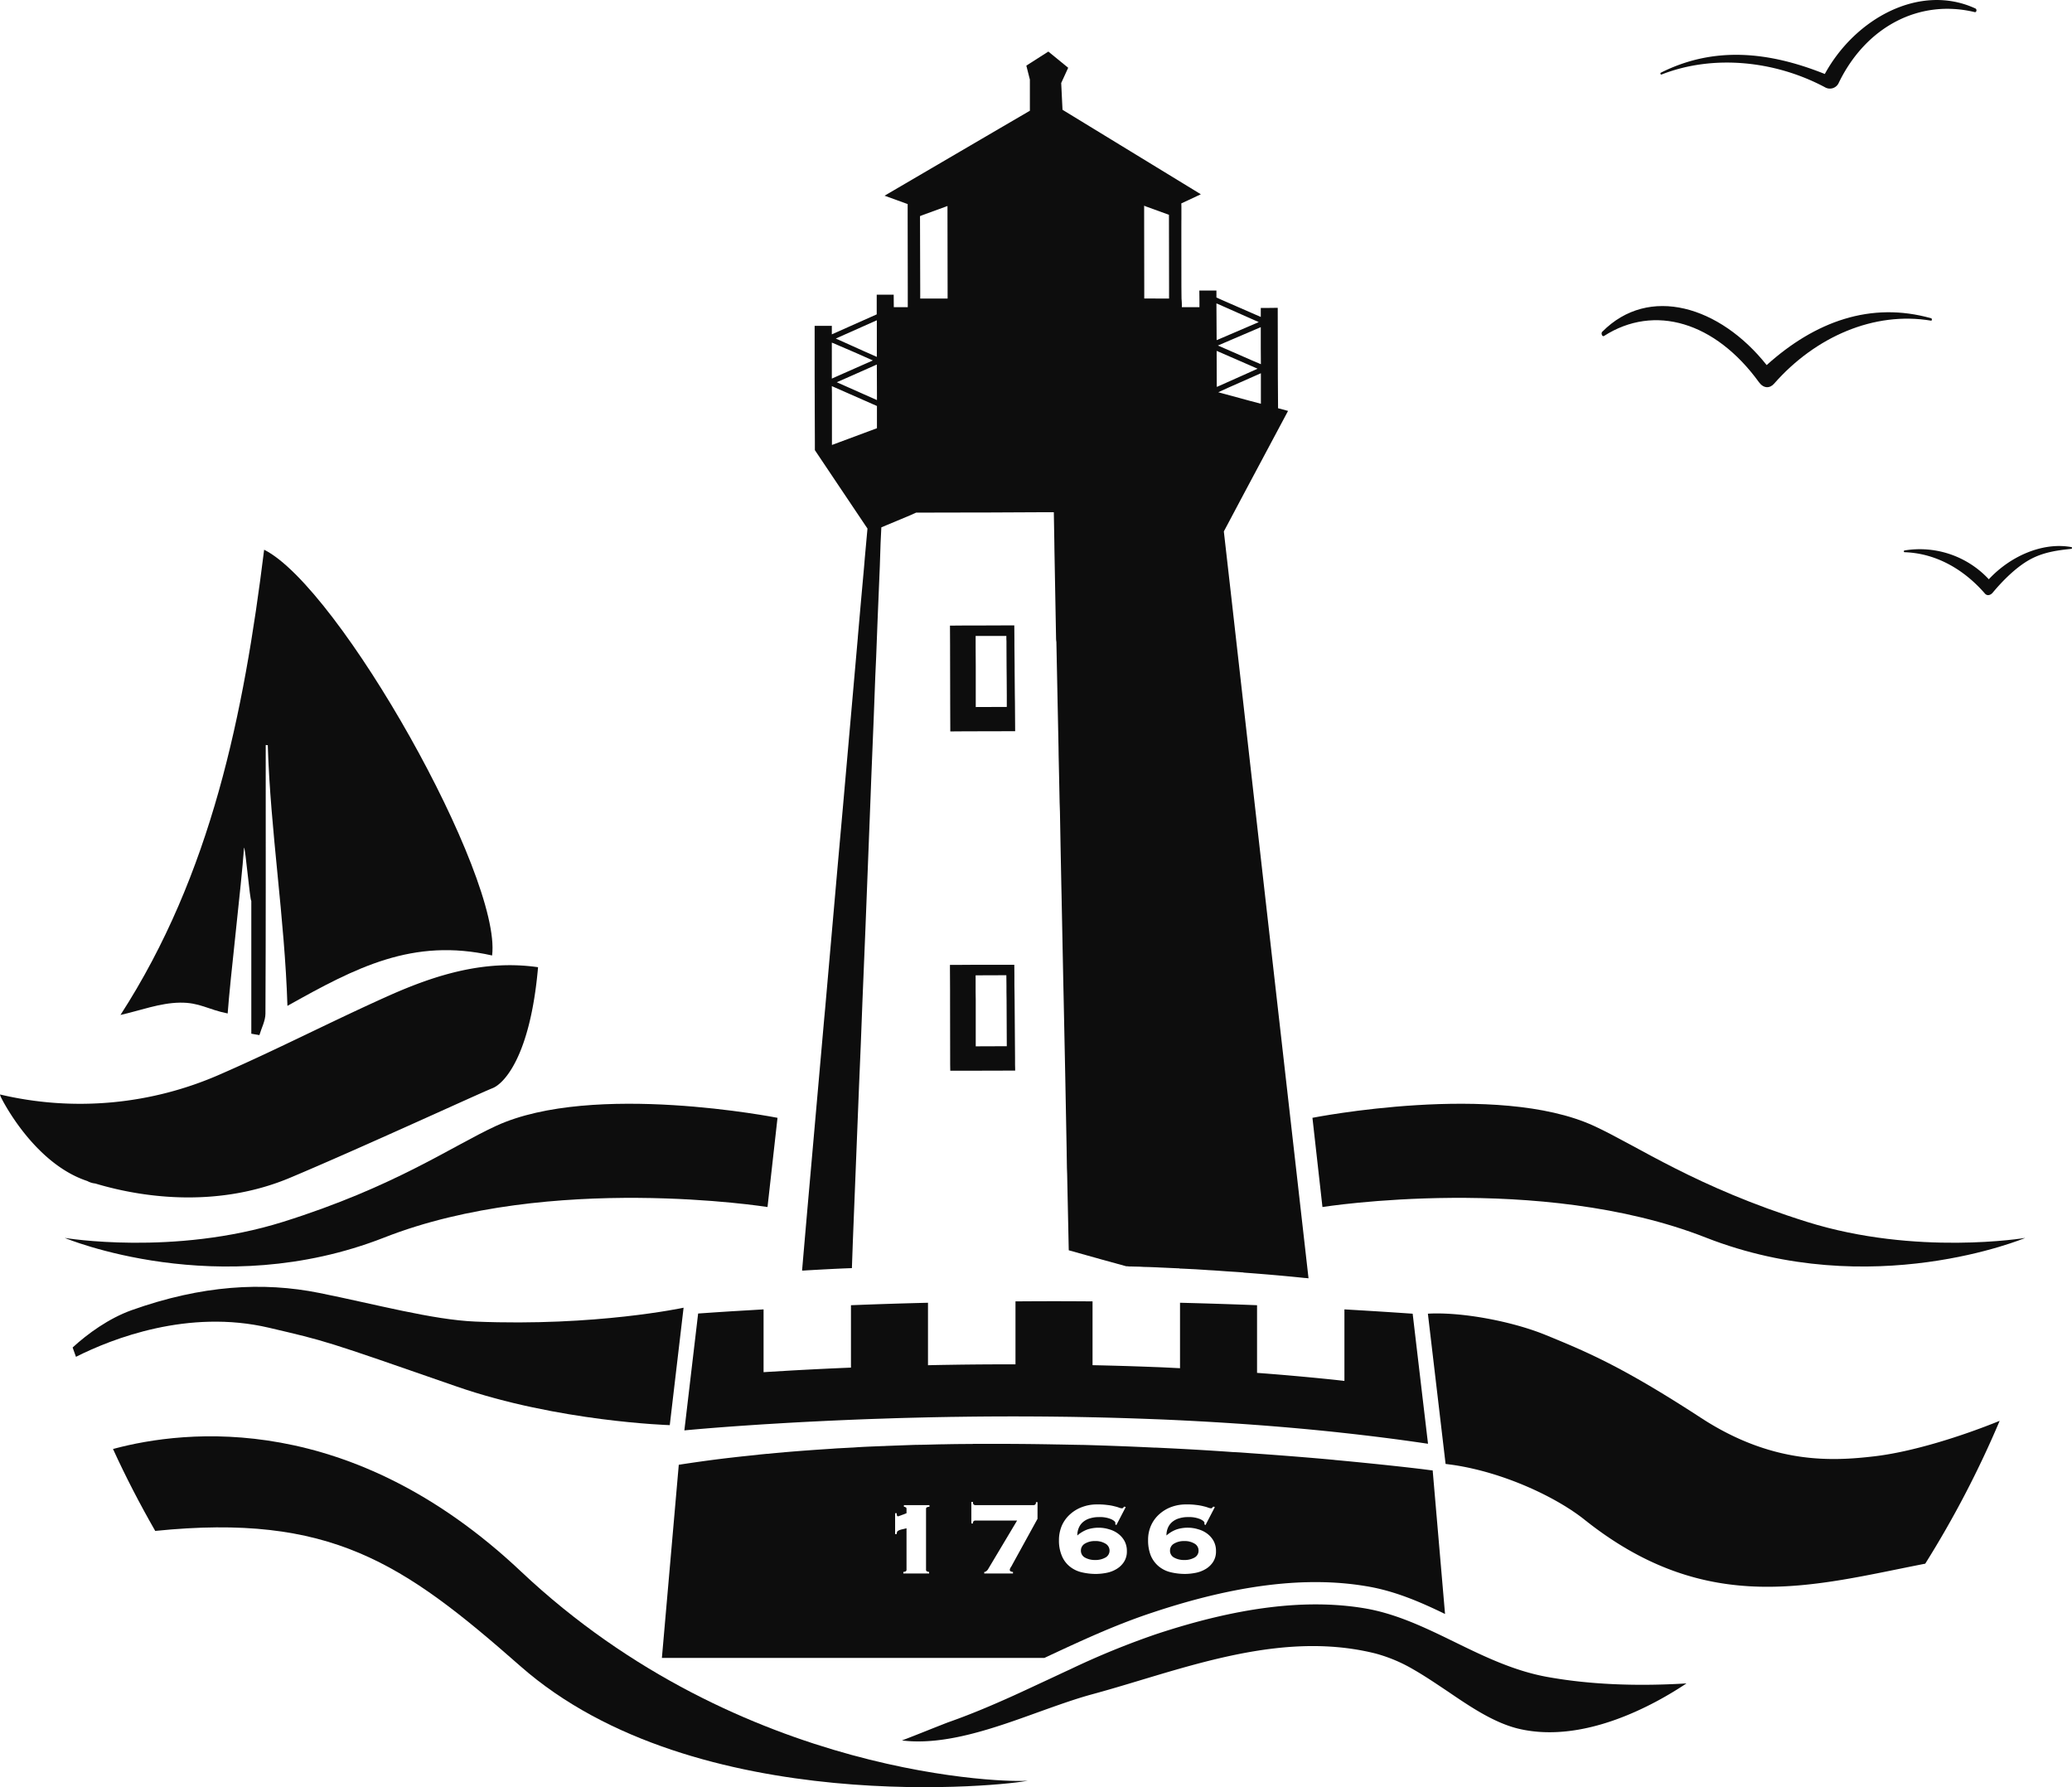 <?xml version="1.0" encoding="UTF-8"?> <svg xmlns="http://www.w3.org/2000/svg" xmlns:xlink="http://www.w3.org/1999/xlink" width="793.56" height="684.438" viewBox="0 0 793.56 684.438"><defs><clipPath id="clip-path"><rect id="Rettangolo_4393" data-name="Rettangolo 4393" width="206.077" height="248.052" fill="none"></rect></clipPath><clipPath id="clip-path-2"><rect id="Rettangolo_4394" data-name="Rettangolo 4394" width="64.399" height="18.81" fill="none"></rect></clipPath><clipPath id="clip-path-3"><rect id="Rettangolo_4395" data-name="Rettangolo 4395" width="126.493" height="31.075" fill="none"></rect></clipPath><clipPath id="clip-path-4"><rect id="Rettangolo_4396" data-name="Rettangolo 4396" width="121.045" height="33.913" fill="none"></rect></clipPath><clipPath id="clip-path-5"><rect id="Rettangolo_4392" data-name="Rettangolo 4392" width="750.859" height="664.692" fill="none"></rect></clipPath></defs><g id="Raggruppa_7228" data-name="Raggruppa 7228" transform="translate(-563.119 -1919)"><g id="Raggruppa_7115" data-name="Raggruppa 7115" transform="translate(587.912 1938.746)"><path id="Tracciato_45952" data-name="Tracciato 45952" d="M76.465,66.677l-11.726.043h-.161V51.171l-.043-7.319V39.488H76.3v1.277l.043.738v1.562l.037,8.106.043,4.4.043,6.867Zm3.124-1.81L79.545,62.2l-.081-9.544V51.171l-.081-8.311V41.3L79.34,35.46H75.517L64.578,35.5H60.01l-5.225.043h-.081l.037,7.487v1.481l.043,19.659v.744l.043,11.143h.781l5.057-.037h.167l18.835-.043Z" transform="translate(284.335 184.307)" fill="#0d0d0d"></path></g><g id="Raggruppa_7227" data-name="Raggruppa 7227"><g id="Raggruppa_7107" data-name="Raggruppa 7107" transform="translate(563.119 2129.525)" clip-path="url(#clip-path)"><path id="Tracciato_45964" data-name="Tracciato 45964" d="M48.5,177.6c.973-13.554,5.212-48.744,6.272-63.525.508,0,2.268,20.4,2.783,20.4v50.876l3.1.539c.806-2.739,2.3-5.479,2.312-8.224.167-32.246.105-64.492.105-96.738V74.793l.787.056c1.023,33.058,6.483,66.122,7.53,99.843,26.265-14.732,48.05-26.154,78.387-19.3C153.529,125.086,91.274,14.378,62.467,0,54.683,62.881,42.232,124.33,7.445,178.168c7.518-1.673,15.116-4.611,22.751-4.71,7.573-.105,10.753,2.646,18.3,4.14" transform="translate(38.696 0.001)" fill="#0d0d0d"></path><path id="Tracciato_45965" data-name="Tracciato 45965" d="M206.077,26.445h0v-.006l-.006.006c-20.322-2.925-39.107,2.845-57.229,10.939-21.481,9.594-42.41,20.433-63.966,29.841A133.207,133.207,0,0,1,0,75.183a5.793,5.793,0,0,0,.521,1.363v0s12.253,25,32.953,31.794l.012.012a7.781,7.781,0,0,0,2.993.923c20.5,6.154,48.459,8.813,74.656-2.213,27.115-11.4,71.929-32.048,77.216-34.174l.161-.068.118-.05c4.239-1.63,14.44-11.868,17.44-46.3l.006-.025" transform="translate(0 133.441)" fill="#0d0d0d"></path></g><g id="Raggruppa_7109" data-name="Raggruppa 7109" transform="translate(1292.279 2128.102)" clip-path="url(#clip-path-2)"><path id="Tracciato_45966" data-name="Tracciato 45966" d="M64.195.426c-10.74-2-23.191,3.21-31.657,12.315A36.071,36.071,0,0,0,.254,1.709c-.359.056-.322.657.019.669C12,2.744,22.764,8.675,31.056,18.22c.861,1,2.157.632,2.975-.353,4.022-4.822,9.086-9.817,14.18-12.643S58.734,1.647,64.145,1.089c.3-.031.353-.607.05-.663" transform="translate(0 0.001)" fill="#0d0d0d"></path></g><g id="Raggruppa_7111" data-name="Raggruppa 7111" transform="translate(1176.525 2036.209)" clip-path="url(#clip-path-3)"><path id="Tracciato_45967" data-name="Tracciato 45967" d="M.223,9.873c17.9-18.109,45.1-9.811,62.992,12.736C81.777,5.882,103.1-1.828,126.2,4.674c.434.124.372.992-.05.917C104.4,1.934,81.876,11.726,66.06,29.73c-1.661,1.89-4.035,1.865-5.795-.558C43.556,6.118,20.253-.935.9,11.472c-.651.415-1.24-1.041-.682-1.6" transform="translate(0 -0.002)" fill="#0d0d0d"></path></g><g id="Raggruppa_7114" data-name="Raggruppa 7114" transform="translate(1199.047 1919)"><g id="Raggruppa_7113" data-name="Raggruppa 7113" transform="translate(0 0)" clip-path="url(#clip-path-4)"><path id="Tracciato_45968" data-name="Tracciato 45968" d="M120.651,3.251C99.462-6.56,74.622,7,62.964,28.327c-21.487-8.6-42.435-10.716-62.776-.5-.384.192-.124.849.266.694,19.727-7.728,43.34-5.336,62.521,4.865a3.712,3.712,0,0,0,5.355-1.735C78.755,10.2,99.158-.486,120.378,4.633c.719.167.923-1.078.273-1.382" transform="translate(-0.002 0.005)" fill="#0d0d0d"></path></g></g><g id="Raggruppa_7104" data-name="Raggruppa 7104" transform="translate(587.912 1938.746)" clip-path="url(#clip-path-5)"><path id="Tracciato_45953" data-name="Tracciato 45953" d="M234.479,84.332l-5.293,44.976s-42.819-1.314-81.647-14.806C96.2,96.653,97.89,97.223,75.677,92.005c-30.846-7.239-59.931,4.1-73.913,11.137-.452-1.184-.861-2.386-1.277-3.57C6.246,94.267,14.352,88.423,23.029,85.3c26.9-9.594,50.349-10.951,71.9-6.625s43.451,10.307,59.85,10.976c46.172,1.909,79.7-5.317,79.7-5.317" transform="translate(2.536 396.731)" fill="#0d0d0d"></path><path id="Tracciato_45954" data-name="Tracciato 45954" d="M353.309,217.432c-5.838,1.642-127.138,15.308-194.351-43.885C114,133.981,86.235,114.973,19.153,121.8c-5.844-10.2-11.273-20.65-16.17-31.378,28.057-7.573,91.111-14.49,156.18,46.841,84.61,79.837,188.674,81.027,194.146,80.166" transform="translate(15.504 444.75)" fill="#0d0d0d"></path><path id="Tracciato_45955" data-name="Tracciato 45955" d="M303.224,119.106a386.047,386.047,0,0,1-28.5,54.706c-42.739,8.311-83.283,20.78-130.472-16.833-10.8-8.615-30.6-17.954-49.866-20.917-.806-.124-3.365-.452-3.365-.452l-6.78-57.538c12.748-.737,32.11,2.857,45.026,8.125,15.544,6.371,29.123,11.937,59.609,31.8,27.474,17.892,50.306,16.566,66.339,14.7,14.707-1.711,33.628-7.747,48.013-13.591" transform="translate(437.836 405.285)" fill="#0d0d0d"></path><path id="Tracciato_45956" data-name="Tracciato 45956" d="M205.694,130.676l-.744-.2,3.787-1.729,12.544-5.553v11.682l-4.2-1.109Zm-1.314-2.262-.043-13.777.5.2,12.544,5.466,2.634,1.153-5.677,2.553-9.42,4.2Zm.409-31.756,15.674,6.954-15.63,6.706-.5.2-.081-14.069Zm16.492,22.869v.2l-2.715-1.147L205.117,112.7l-.328-.124.328-.124,16.126-6.91v8.063ZM186.115,94.6l-9.5-.037V90.528l-.043-28.007v-3.5l.533.242,8.968,3.254.043,28.007Zm-84.814,0H90.809V90.528l-.081-27.517L92,62.521l8.925-3.254.328-.124v3.378l.043,28.007ZM74.236,133.471l-15.382-6.83,5.51-2.423,9.829-4.363v.248l.043,11.23Zm0,10.778L57,150.663v-19.7l-.043-2.839,17.279,7.611ZM56.957,111.464l.539.211,7.852,3.371,7.326,3.248-9.792,4.32L57.5,125l-.539.248Zm17.236-8.553v14.025l-4.648-2.058L58.482,109.9ZM235.021,430.076l-12.383-109L210.013,209.441l-2.919-25.664,7.648-14.4,16.944-31.756-3.824-1.023-.081-12.222-.043-24.388V98.139l-3.576.043h-2.919v3.452L206.555,95.22l-2.3-1.029V91.52h-6.545l.043,4.152v2.219h-6.743a29.207,29.207,0,0,0-.124-3.291l-.043-4.437s-.037-25.875,0-25.875V59.354l-.037-1.2,7.481-3.5L146.506,23.03l-1.2-.738-.5-10.245,2.677-5.838L139.881,0l-8.429,5.386,1.357,5.349v11.93L121.04,29.532,77.155,55.2,86,58.406v5.429l.043,26.693v7.363H80.694l-.043-4.772h-6.5v7.53L56.957,108.3v-3.248H50.375v19.374l.087,25.3v2.919l8.3,12.383,10.9,16.244.948,1.4-1.029,11.354-.291,3.533-1.19,13.164-.62,7.078-.533,6.086-.043.657L65.8,237.083l-4.524,51.459-2.138,23.935L54.41,366.365l-.415,4.481-6.167,69.841-.7,8.026-1.066,12.3-.5,5.838c.781,0,1.562-.081,2.343-.124,5.144-.285,10.778-.614,16.74-.818l.372-10.449.167-4.239,2.219-55.692.657-15.63.62-16.12,1.153-28.013.614-15.711,1.357-34.843.248-6.662L73,255.223l.614-16.244.328-7.2.539-14.069.861-20.731.043-1.357.242-7.363.291-6.043,10.815-4.524,2.51-1.116,17.44-.037h7.158l25.379-.124h2.758l.2,11.559.037,2.876.62,33.734a9.649,9.649,0,0,0,.124,1.518l.824,40.514.037,2.925L144,277.72l.2,9.836.124,3.619.248,13.734.285,14.44.081,3.576.663,33.194.161,7.406.576,27.926.533,28.137.124,7.939.087,2.343.614,29.2,12.631,3.539,9.414,2.591h.539c.2.081.409,0,.576.081.738,0,1.438,0,2.175.043,1.153,0,2.262.037,3.334.124,2.262.037,4.444.124,6.662.242,2.182.087,4.444.211,6.662.291a.825.825,0,0,1,.452.081c2.1.081,4.2.2,6.253.291,1.686.124,3.291.2,4.9.328,1.729.081,3.452.2,5.181.328,2.591.2,5.181.329,7.772.533a.814.814,0,0,1,.452.081c7.778.576,15.593,1.24,23.408,2.058.452,0,.942.087,1.394.124v-.248Z" transform="translate(236.834)" fill="#0d0d0d"></path><path id="Tracciato_45957" data-name="Tracciato 45957" d="M64.577,87.65V69.925l-.043-3.086V60.461L76.3,60.418l.043,3.991v2.429l.043,3.167.081,17.6Zm15.054,6.91V91.97l-.167-21.927-.037-3.2-.043-2.677V60.629l-.037-4.2h-16.7l-5.553.037H54.7v1.277l.043,8.224v3.867l.037,23.489v1.233l.043,2.429h8.6l16.25-.043v-.7Z" transform="translate(284.33 293.316)" fill="#0d0d0d"></path><path id="Tracciato_45958" data-name="Tracciato 45958" d="M73.766,95.71a3,3,0,0,1-1.618,2.665,7.624,7.624,0,0,1-3.886.917,7.744,7.744,0,0,1-3.892-.917A2.955,2.955,0,0,1,62.8,95.71,3.021,3.021,0,0,1,64.37,93a7.329,7.329,0,0,1,3.892-.961A7.218,7.218,0,0,1,72.148,93a3.062,3.062,0,0,1,1.618,2.708" transform="translate(326.389 478.392)" fill="#0d0d0d"></path><path id="Tracciato_45959" data-name="Tracciato 45959" d="M240.86,124.238a7.2,7.2,0,0,0-3.886-.961,7.33,7.33,0,0,0-3.892.961,3.021,3.021,0,0,0-1.574,2.708,2.958,2.958,0,0,0,1.574,2.671,7.809,7.809,0,0,0,3.892.917,7.671,7.671,0,0,0,3.886-.917,2.946,2.946,0,0,0,1.574-2.671,3.009,3.009,0,0,0-1.574-2.708m7.171,6.991a8.72,8.72,0,0,1-2.8,2.715,11.983,11.983,0,0,1-3.805,1.481,21.911,21.911,0,0,1-4.109.44,23.581,23.581,0,0,1-5.77-.7,11.274,11.274,0,0,1-4.5-2.318,10.8,10.8,0,0,1-2.925-4.059,15.606,15.606,0,0,1-1.01-5.857,13.264,13.264,0,0,1,1.14-5.64,12.693,12.693,0,0,1,3.186-4.326,14.171,14.171,0,0,1,4.592-2.752,16.227,16.227,0,0,1,5.64-.967,26.366,26.366,0,0,1,4.016.223,18.974,18.974,0,0,1,2.8.521,12.507,12.507,0,0,1,1.748.527,3.821,3.821,0,0,0,1,.217.7.7,0,0,0,.477-.217,1.4,1.4,0,0,1,.4-.44l.57.18-3.588,6.9-.434-.3c0-.093.043-.18.043-.266v-.26c0-.44-.527-.917-1.618-1.444a11.234,11.234,0,0,0-4.766-.787,10.671,10.671,0,0,0-3.186.44,7.145,7.145,0,0,0-2.584,1.264,5.9,5.9,0,0,0-1.748,2.188,7.009,7.009,0,0,0-.651,3.148,12.051,12.051,0,0,1,3.886-2.318,13.557,13.557,0,0,1,4.419-.657,13.238,13.238,0,0,1,3.886.614,10.212,10.212,0,0,1,3.409,1.661,8.839,8.839,0,0,1,2.448,2.8,7.858,7.858,0,0,1,.917,3.892,7.282,7.282,0,0,1-1.091,4.1m-34.136,0a8.6,8.6,0,0,1-2.8,2.715,11.566,11.566,0,0,1-3.8,1.481,21.966,21.966,0,0,1-4.109.44,23.544,23.544,0,0,1-5.77-.7,11.274,11.274,0,0,1-4.5-2.318,10.278,10.278,0,0,1-2.888-4.059,14.876,14.876,0,0,1-1.047-5.857,14.055,14.055,0,0,1,1.134-5.64,12.709,12.709,0,0,1,3.192-4.326,13.929,13.929,0,0,1,4.636-2.752,15.8,15.8,0,0,1,5.59-.967,26.4,26.4,0,0,1,4.022.223,17.992,17.992,0,0,1,2.8.521,12.249,12.249,0,0,1,1.748.527,3.857,3.857,0,0,0,1.01.217.7.7,0,0,0,.477-.217,1.9,1.9,0,0,1,.4-.44l.564.18-3.582,6.9-.434-.3c0-.093.043-.18.043-.266v-.26c0-.44-.527-.917-1.618-1.444a11.119,11.119,0,0,0-4.766-.787,10.713,10.713,0,0,0-3.192.44,7.166,7.166,0,0,0-2.578,1.264,5.842,5.842,0,0,0-1.748,2.188,7.009,7.009,0,0,0-.657,3.148,12.074,12.074,0,0,1,3.892-2.318,13.518,13.518,0,0,1,4.413-.657,13.279,13.279,0,0,1,3.892.614,10.271,10.271,0,0,1,3.409,1.661,8.839,8.839,0,0,1,2.448,2.8,7.925,7.925,0,0,1,.917,3.892,7.285,7.285,0,0,1-1.1,4.1m-33.126-16.473-9.613,17.477a9.308,9.308,0,0,1-.657,1.14,2.213,2.213,0,0,0-.347.83.667.667,0,0,0,.39.7,4.791,4.791,0,0,0,.83.217v.57H160.359v-.57a1.474,1.474,0,0,0,.917-.44,2.434,2.434,0,0,0,.657-.824l11.013-18.444H156.907a.778.778,0,0,0-.564.217c-.223.13-.31.434-.31.917h-.614v-8.261h.614c0,.527.087.874.31,1a.76.76,0,0,0,.564.223h22.38a.76.76,0,0,0,.564-.223c.223-.13.31-.434.31-.917h.607Zm-41.381-4.63a2.75,2.75,0,0,0-.967.217c-.217.087-.347.3-.347.7V134.2a.706.706,0,0,0,.347.7,4.789,4.789,0,0,0,.83.217v.57h-9.873v-.57a5.3,5.3,0,0,0,.874-.217.706.706,0,0,0,.347-.7V118.381c-.83.223-1.487.353-2.008.483a5.254,5.254,0,0,0-1.14.434c-.26.18-.434.31-.477.527a2.113,2.113,0,0,0-.13.787h-.614v-8h.614a4.53,4.53,0,0,0,.043.7c.087.353.217.483.477.483a1.761,1.761,0,0,0,.57-.174c.3-.093.614-.223.961-.353.4-.13.744-.26,1.047-.39.353-.13.57-.223.657-.267v-1.568c0-.4-.087-.614-.347-.7a1.862,1.862,0,0,0-.657-.217v-.614h9.792Zm192.727-13.9c-.434-.043-1.531-.174-3.1-.39-5.287-.657-16.913-1.971-33.126-3.5-.564-.043-1.134-.087-1.7-.174q-13.5-1.246-30.548-2.448c-.217,0-.39-.043-.657-.043-2.4-.174-4.847-.39-7.338-.477-9.222-.657-19.058-1.227-29.37-1.7h-.614c-8.956-.44-18.264-.787-27.79-1.054h-.57c-3.192-.043-6.34-.13-9.569-.174q-13.443-.26-27.276-.217h-4.239a.955.955,0,0,0-.347.043c-3.756,0-7.6.043-11.453.13h-.564c-2.361.043-4.809.13-7.257.174-1,0-1.965.043-2.969.043q-5.448.2-10.883.4a8.168,8.168,0,0,1-1,.043c-3.018.13-5.987.217-9.049.4-.874.037-1.791.13-2.665.174-1.134.043-2.231.13-3.365.174-1.4.087-2.839.13-4.283.26-6.21.4-12.327.83-18.444,1.357-.13,0-.26.043-.347.043-2.058.174-4.066.347-6.08.57H77.15c-.917.087-1.791.174-2.665.26-.13,0-.26.043-.39.043a.335.335,0,0,0-.223.043c-3.279.347-6.507.657-9.786,1.047-7,.787-13.9,1.748-20.719,2.8L36.9,168.03H183.39c13.2-6.16,26.879-12.587,41.344-17.353,31.949-10.66,58.741-13.982,81.771-10.139,10.883,1.748,20.8,6.03,30.331,10.666Z" transform="translate(191.807 447.155)" fill="#0d0d0d"></path><path id="Tracciato_45960" data-name="Tracciato 45960" d="M70.029,124.286l.143-.012c.149-.006.3-.012.44-.025.837-.05,1.717-.1,2.572-.155.3-.019.589-.037.88-.05.44-.031.861-.056,1.3-.081,1.37-.087,2.808-.161,4.239-.248q10.1-.558,22.051-1.066c2.312-.093,4.679-.192,7.078-.279,1.865-.068,3.781-.13,5.7-.186,1.085-.043,2.144-.074,3.235-.111.793-.025,1.556-.056,2.343-.074,3.774-.112,7.66-.2,11.614-.3,2.392-.05,4.8-.1,7.257-.136.192-.006.378-.012.564-.012.335-.006.663-.019,1-.019.124-.006.242-.006.366-.006.18,0,.372,0,.552-.006.781-.012,1.58-.019,2.367-.031,12.191-.174,25.051-.2,38.407-.031q3.821.037,7.691.118h.025q13.573.251,27.66.793c.2.006.39.019.595.025.645.025,1.289.043,1.94.068q14.409.6,29.16,1.58c2.77.18,5.553.378,8.33.589.161.012.328.012.49.031,9.873.744,19.8,1.63,29.73,2.677.632.068,1.264.143,1.9.211,10.945,1.184,21.871,2.553,32.7,4.159.248.037.5.068.744.105l-.056-.527-.3-2.479-.589-5.008-1.1-9.284-.143-1.19-3.688-31.316-.917-.068q-10.152-.7-20.31-1.3l-4.909-.291v27.4c-.5-.062-.992-.124-1.5-.174l-1.9-.217c-9.637-1.01-19.634-1.915-29.711-2.671l-.353-.019V78.752l-4.413-.167q-10.17-.372-20.353-.651l-4.735-.124v25.069c-2.7-.13-5.4-.273-8.106-.39l-2.541-.093c-7.481-.291-15.159-.514-22.857-.676V77.277l-4.58-.025q-10.18-.065-20.359,0l-4.574.025v24.115q-10.616-.009-21.376.124l-4.8.074c-2.485.037-4.9.087-7.288.143H131.6V77.81l-4.741.124q-10.17.27-20.347.651l-4.413.167v23.9l-.421.019c-7.394.3-14.6.657-22.045,1.066l-9.42.558a1.549,1.549,0,0,1-.186.012c-.483.037-.93.062-1.4.093V80.351l-4.9.291c-9.309.545-10.864.651-20.161,1.289l-3.248,27.554-1.673,14.223-.124,1-.229,1.983c2.733-.26,10.437-.961,22.094-1.773,2.987-.2,6.167-.421,9.643-.638" transform="translate(199.022 401.357)" fill="#0d0d0d"></path><path id="Tracciato_45961" data-name="Tracciato 45961" d="M352.209,126.215c-11.639,7.772-38.747,23.2-63.959,17.44-9.495-2.182-18.63-8.348-27.393-14.316-4.314-2.876-8.72-5.882-13.244-8.472a58.7,58.7,0,0,0-14.6-6.129c-25.54-6.334-51.087-.985-75.977,6.129-4.766,1.357-9.5,2.8-14.186,4.2-6.291,1.9-12.463,3.743-18.549,5.392-6.3,1.723-13.04,4.152-20.155,6.7-16.95,6.129-35.828,12.959-52.407,10.9,2.715-1.029,6.377-2.467,11.4-4.481,3.248-1.277,5.838-2.305,6.538-2.553,7.363-2.591,15.011-5.714,24.759-10.114,4.444-2.02,8.887-4.115,13.331-6.173,2.752-1.277,5.51-2.591,8.3-3.867a307.674,307.674,0,0,1,32.823-13.449c31.348-10.406,57.47-13.7,79.844-10,11.193,1.853,21.469,6.545,31.428,11.354,1.147.576,2.293,1.109,3.452,1.686,10.939,5.349,22.293,10.858,34.917,13.207,15.916,2.919,33.938,3.743,53.678,2.547" transform="translate(268.909 498.732)" fill="#0d0d0d"></path><path id="Tracciato_45962" data-name="Tracciato 45962" d="M350.1,116.4s-58.9,24.753-122.4-.155-146.766-11.67-146.766-11.67L77.1,70.405S147.783,56.429,184.9,73.5c16.944,7.8,38.915,23.371,81.61,36.758C308.387,123.382,350.1,116.4,350.1,116.4" transform="translate(400.762 337.936)" fill="#0d0d0d"></path><path id="Tracciato_45963" data-name="Tracciato 45963" d="M0,116.4s58.9,24.753,122.4-.155,146.759-11.67,146.759-11.67l3.83-34.167S202.315,56.429,165.2,73.5c-16.944,7.8-38.915,23.371-81.61,36.758C41.71,123.382,0,116.4,0,116.4" transform="translate(0 337.936)" fill="#0d0d0d"></path></g></g></g></svg> 